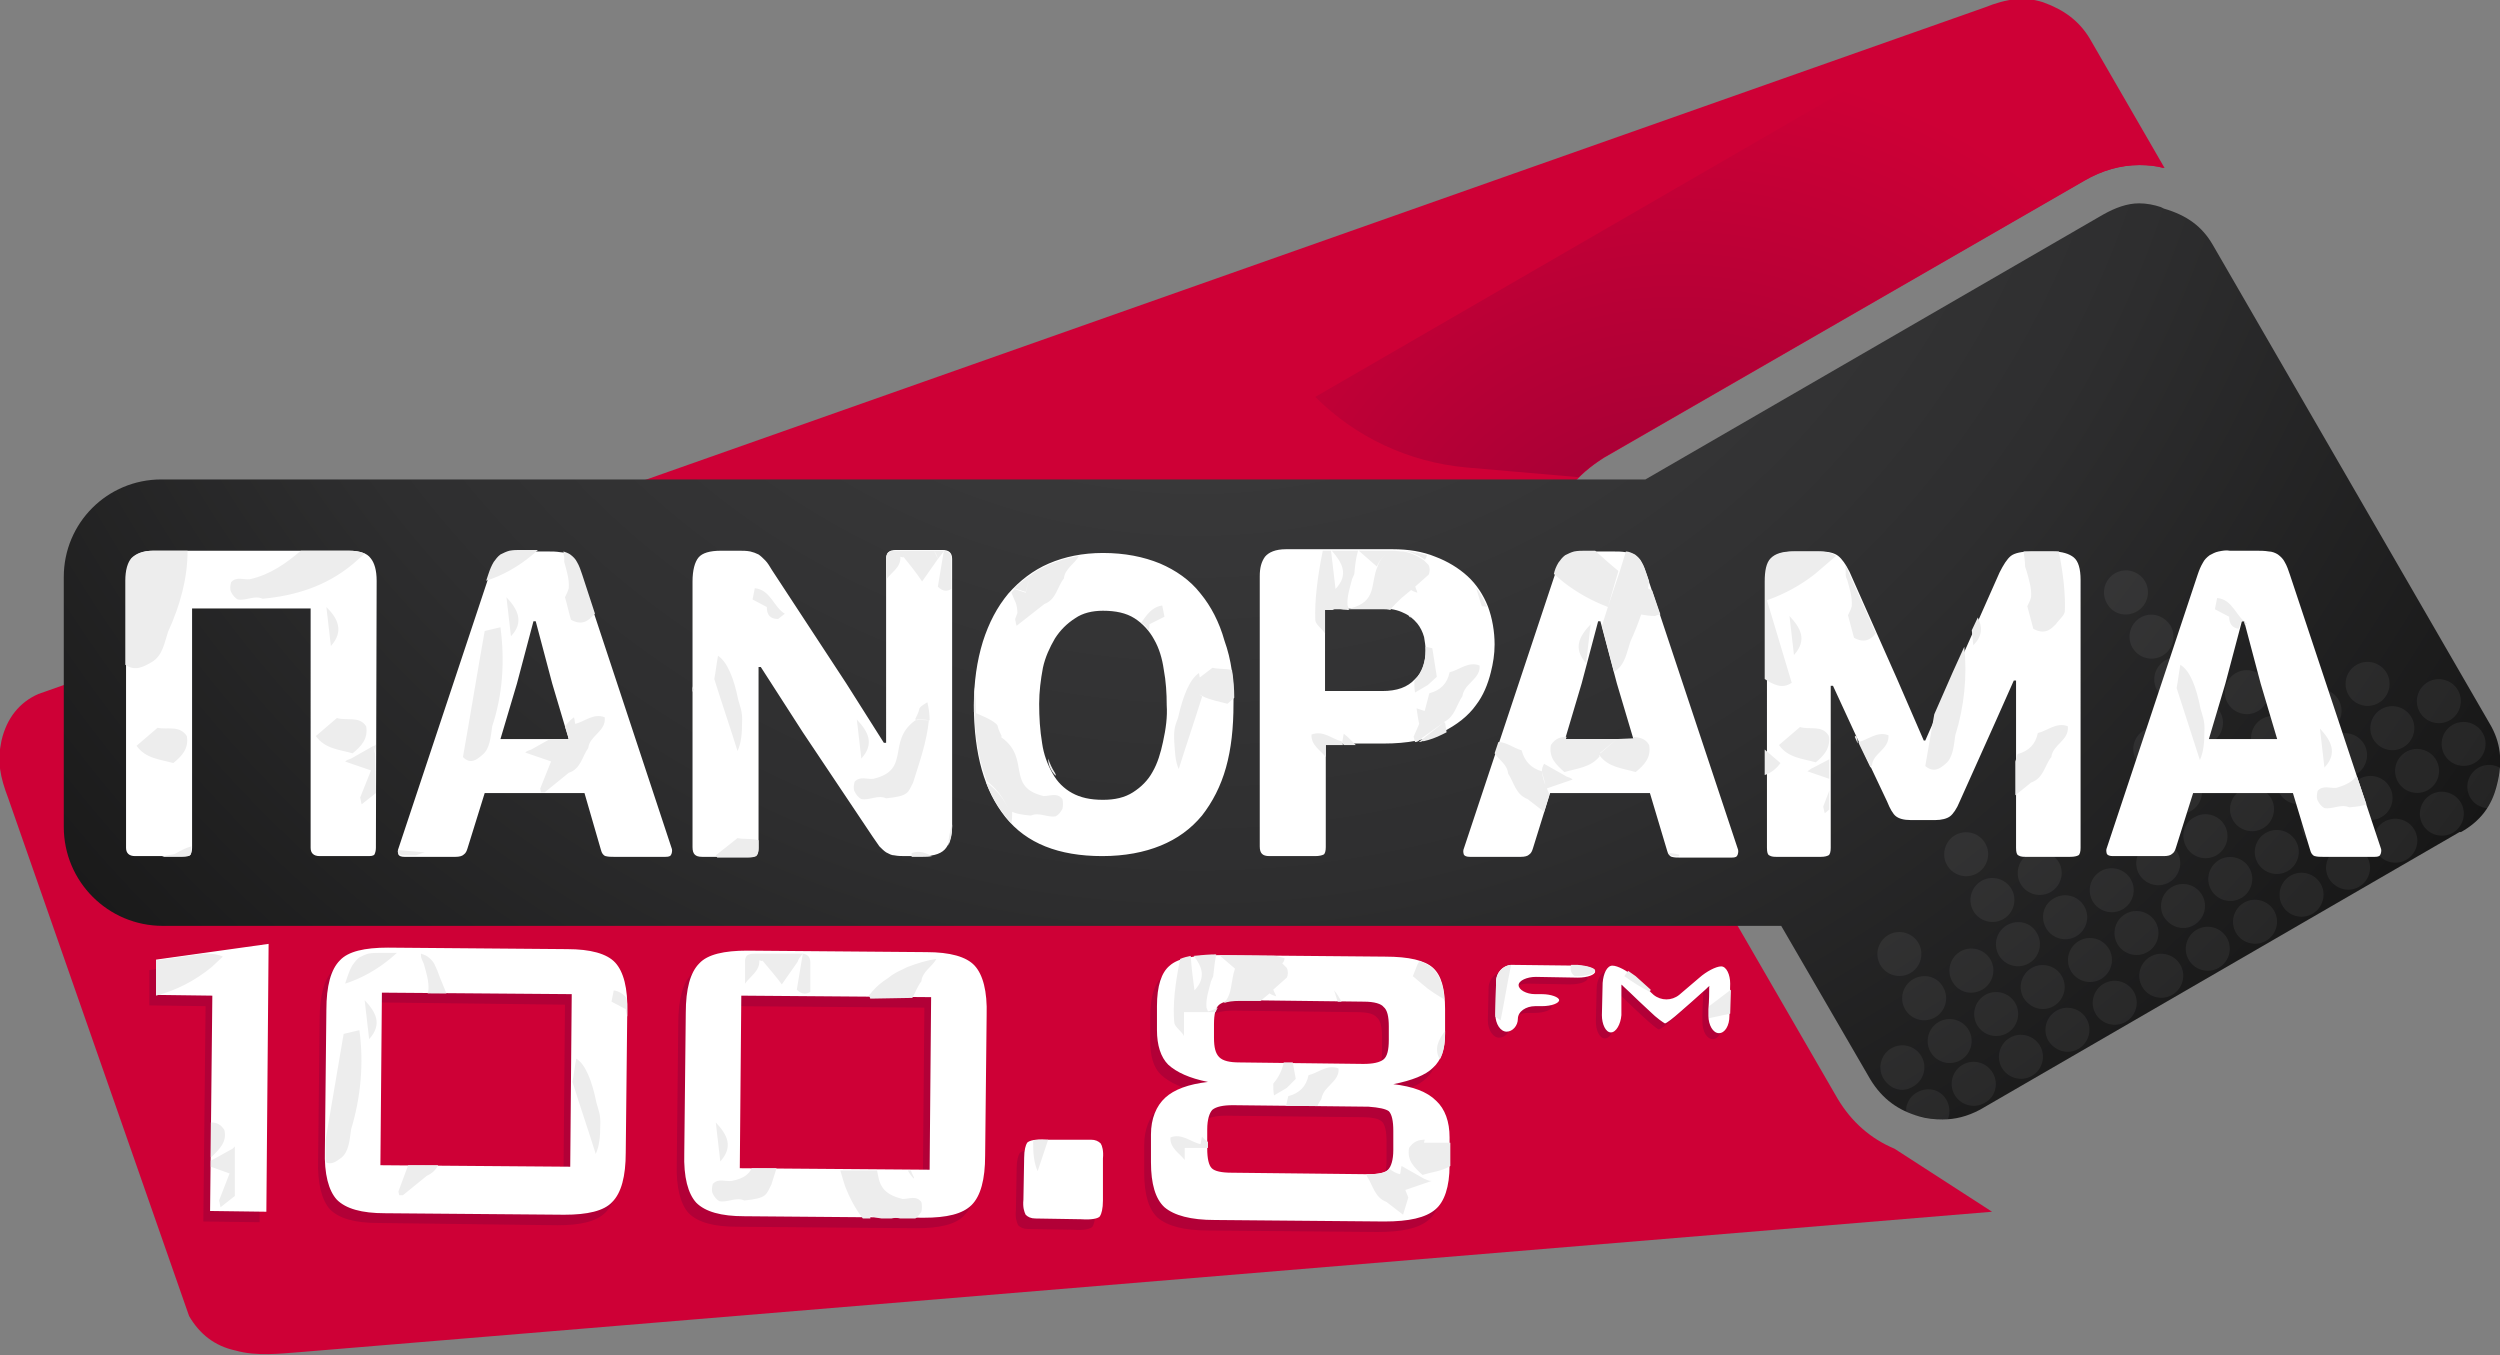 <?xml version="1.0" encoding="utf-8"?>
<!-- Generator: Adobe Illustrator 21.0.0, SVG Export Plug-In . SVG Version: 6.00 Build 0)  -->
<svg version="1.1" id="Layer_3" xmlns="http://www.w3.org/2000/svg" xmlns:xlink="http://www.w3.org/1999/xlink" x="0px" y="0px"
	 viewBox="0 0 333.2 180.6" style="enable-background:new 0 0 333.2 180.6;" xml:space="preserve">
<rect x="0" y="0" width="333.2" height="180.6" fill="#808080" stroke="none"/>
<style type="text/css">
	.st0{fill:#CE0036;}
	.st1{fill:url(#SVGID_1_);}
	.st2{fill:url(#_Path__1_);}
	.st3{opacity:6.000000e-02;fill:#FFFFFF;enable-background:new    ;}
	.st4{fill:#B20037;}
	.st5{fill:#FFFFFF;}
	.st6{fill:#EDEDED;}
</style>
<g>
	<g id="_Group_">
		<path class="st0" d="M244.9,146.4L208,82.6c-2.2-3.8-2.7-7.7-1.6-12c1.2-4.2,3.7-7.3,7.4-9.6l64-36.9c2.4-1.4,4.9-2.1,7.4-2.1
			c1.1,0,2.2,0.1,3.3,0.4l-10-17.3c-1.4-2.3-3.4-3.8-6.2-4.8c-2.5-0.8-4.8-0.5-7.8,0.7L5.1,92.5c-2.5,1.1-4.2,3.2-4.9,6.2
			c-0.6,2.8-0.2,4.8,0.9,7.7l24.1,69c1.4,2.4,3.4,4,6.2,4.6c2.8,0.8,6,0.4,8.7,0.2l225.4-18.7l-13-8.4
			C249.4,151.8,246.8,149.6,244.9,146.4z"/>
	</g>
	
		<radialGradient id="SVGID_1_" cx="223.491" cy="698.74" r="78.652" gradientTransform="matrix(1 0 0 1 0 -611.869)" gradientUnits="userSpaceOnUse">
		<stop  offset="0" style="stop-color:#980036"/>
		<stop  offset="1" style="stop-color:#CE0036"/>
	</radialGradient>
	<path class="st1" d="M278.4,5.2c-1.4-2.3-3.4-3.8-6.2-4.8c-2.5-0.8-5.1-0.3-7.7,0.9l-89.2,51.6c5.4,5.4,12.5,8.7,20.1,9.4l15,1.3
		c1-1,2.1-1.8,3.3-2.6l64-36.9c2.4-1.4,4.9-2.1,7.4-2.1c1.1,0,2.2,0.1,3.3,0.4L278.4,5.2z"/>
	
		<radialGradient id="_Path__1_" cx="159.488" cy="596.444" r="268.517" gradientTransform="matrix(1 0 0 1 0 -611.869)" gradientUnits="userSpaceOnUse">
		<stop  offset="0" style="stop-color:#404041"/>
		<stop  offset="0.23" style="stop-color:#3B3B3C"/>
		<stop  offset="0.5" style="stop-color:#2E2E2F"/>
		<stop  offset="0.77" style="stop-color:#181818"/>
		<stop  offset="1" style="stop-color:#000000"/>
	</radialGradient>
	<path id="_Path_" class="st2" d="M331.8,96.4L331.8,96.4L331.8,96.4l-36.9-63.8l0,0l0,0c-1.4-2.4-3.4-3.9-6.5-4.8l-0.2-0.1
		l-0.2-0.1c-0.9-0.3-1.9-0.5-2.9-0.5c-1.6,0-3.2,0.6-4.8,1.5l-61,35.3H21.5c-7.2,0-13,5.8-13,13v33.3c0,7.3,5.9,13.2,13.2,13.2
		h215.7l11.9,20.5c1.6,2.6,3.7,4.1,6.5,4.9l0,0l0,0c1,0.3,2.1,0.4,3.1,0.4c1.7,0,3.3-0.4,5-1.3l63.9-37h0.1h0.1
		c2.5-1.4,4.1-3.4,4.8-6.3C333.6,101.5,333.3,98.9,331.8,96.4z"/>
	<path id="dots" class="st3" d="M287.5,92c-0.8-1.4-0.3-3.2,1.1-4s3.2-0.3,4,1.1s0.3,3.2-1.1,4l0,0C290.1,93.9,288.3,93.4,287.5,92z
		 M286.2,126.9c1.4-0.8,1.9-2.6,1.1-4s-2.6-1.9-4-1.1s-1.9,2.6-1.1,4C283,127.2,284.8,127.7,286.2,126.9L286.2,126.9L286.2,126.9z
		 M284.7,101.3c0.8,1.4,2.6,1.9,4,1.1s1.9-2.6,1.1-4s-2.6-1.9-4-1.1l0,0C284.4,98.1,283.9,99.9,284.7,101.3L284.7,101.3z
		 M283.3,136.2c1.4-0.8,1.9-2.6,1.1-4s-2.6-1.9-4-1.1c-1.4,0.8-1.9,2.6-1.1,4l0,0C280.1,136.5,281.9,137,283.3,136.2L283.3,136.2z
		 M280,130.5c1.4-0.8,1.9-2.6,1.1-4s-2.6-1.9-4-1.1s-1.9,2.6-1.1,4l0,0C276.8,130.8,278.6,131.3,280,130.5L280,130.5z M314.1,88.6
		c-1.4,0.8-1.9,2.6-1.1,4s2.6,1.9,4,1.1s1.9-2.6,1.1-4l0,0C317.3,88.3,315.5,87.8,314.1,88.6z M316.3,98.5c0.8,1.4,2.6,1.9,4,1.1
		s1.9-2.6,1.1-4s-2.6-1.9-4-1.1l0,0C316,95.3,315.5,97.1,316.3,98.5L316.3,98.5z M301.5,95.8c-1.4,0.8-1.9,2.6-1.1,4s2.6,1.9,4,1.1
		s1.9-2.6,1.1-4l0,0C304.7,95.5,302.9,95,301.5,95.8z M298.7,105.3c-1.4,0.8-1.9,2.6-1.1,4s2.6,1.9,4,1.1s1.9-2.6,1.1-4l0,0
		C301.8,105,300.1,104.5,298.7,105.3L298.7,105.3z M307.7,92.2c-1.4,0.8-1.9,2.6-1.1,4s2.6,1.9,4,1.1s1.9-2.6,1.1-4l0,0
		C310.9,91.9,309.1,91.4,307.7,92.2L307.7,92.2z M277,139.8c1.4-0.8,1.9-2.6,1.1-4s-2.6-1.9-4-1.1c-1.4,0.8-1.9,2.6-1.1,4l0,0
		C273.9,140.1,275.6,140.6,277,139.8z M311.1,98.1c-1.4,0.8-1.9,2.6-1.1,4s2.6,1.9,4,1.1s1.9-2.6,1.1-4l0,0
		C314.3,97.8,312.5,97.3,311.1,98.1L311.1,98.1z M267.5,137.7c1.4-0.8,1.9-2.6,1.1-4s-2.6-1.9-4-1.1c-1.4,0.8-1.9,2.6-1.1,4l0,0
		C264.3,138,266.1,138.5,267.5,137.7z M272.7,123.7c0.8,1.4,2.6,1.9,4,1.1s1.9-2.6,1.1-4s-2.6-1.9-4-1.1l0,0
		C272.3,120.5,271.9,122.3,272.7,123.7L272.7,123.7z M267.5,123.3c-1.4,0.8-1.9,2.6-1.1,4c0.8,1.4,2.6,1.9,4,1.1
		c1.4-0.8,1.9-2.6,1.1-4l0,0C270.7,122.9,268.9,122.5,267.5,123.3L267.5,123.3z M270.4,113.8c-1.4,0.8-1.9,2.6-1.1,4s2.6,1.9,4,1.1
		s1.9-2.6,1.1-4l0,0C273.5,113.5,271.8,113,270.4,113.8L270.4,113.8z M259.6,149.2c0.6-1.5-0.1-3.2-1.5-3.8s-3.2,0.1-3.8,1.5
		c-0.2,0.4-0.3,0.8-0.2,1.3c0.6,0.3,1.2,0.5,1.9,0.6l0,0l0,0c1,0.3,2.1,0.4,3.1,0.4C259.2,149.2,259.4,149.2,259.6,149.2
		L259.6,149.2z M284.8,81.5c1.4-0.8,1.9-2.6,1.1-4s-2.6-1.9-4-1.1s-1.9,2.6-1.1,4l0,0C281.6,81.9,283.4,82.3,284.8,81.5L284.8,81.5
		L284.8,81.5z M264.1,117.4c-1.4,0.8-1.9,2.6-1.1,4s2.6,1.9,4,1.1s1.9-2.6,1.1-4l0,0C267.3,117.1,265.5,116.6,264.1,117.4z
		 M255,130.5c-1.4,0.8-1.9,2.6-1.1,4c0.8,1.4,2.6,1.9,4,1.1c1.4-0.8,1.9-2.6,1.1-4l0,0C258.2,130.1,256.4,129.7,255,130.5z
		 M298,89.7c-1.4,0.8-1.9,2.6-1.1,4s2.6,1.9,4,1.1s1.9-2.6,1.1-4l0,0C301.2,89.4,299.4,88.9,298,89.7L298,89.7L298,89.7z
		 M270.8,143.4c1.4-0.8,1.9-2.6,1.1-4s-2.6-1.9-4-1.1c-1.4,0.8-1.9,2.6-1.1,4l0,0C267.6,143.7,269.4,144.2,270.8,143.4L270.8,143.4
		L270.8,143.4z M260.6,111.3c-1.4,0.8-1.9,2.6-1.1,4s2.6,1.9,4,1.1s1.9-2.6,1.1-4l0,0C263.8,111,262,110.5,260.6,111.3z
		 M264.2,131.9c1.4-0.8,1.9-2.6,1.1-4c-0.8-1.4-2.6-1.9-4-1.1s-1.9,2.6-1.1,4l0,0C261,132.3,262.8,132.7,264.2,131.9z M261.3,141.3
		c1.4-0.8,1.9-2.6,1.1-4s-2.6-1.9-4-1.1c-1.4,0.8-1.9,2.6-1.1,4l0,0C258.1,141.6,259.9,142.1,261.3,141.3z M273.7,134.1
		c1.4-0.8,1.9-2.6,1.1-4s-2.6-1.9-4-1.1c-1.4,0.8-1.9,2.6-1.1,4l0,0C270.6,134.4,272.3,134.9,273.7,134.1L273.7,134.1z M304.9,101.7
		c-1.4,0.8-1.9,2.6-1.1,4s2.6,1.9,4,1.1s1.9-2.6,1.1-4l0,0C308.1,101.4,306.3,100.9,304.9,101.7L304.9,101.7L304.9,101.7z
		 M329.8,101.7c1.4-0.8,1.9-2.6,1.1-4s-2.6-1.9-4-1.1s-1.9,2.6-1.1,4l0,0C326.6,102,328.4,102.5,329.8,101.7L329.8,101.7z M326.5,96
		c1.4-0.8,1.9-2.6,1.1-4s-2.6-1.9-4-1.1s-1.9,2.6-1.1,4l0,0C323.3,96.3,325.1,96.8,326.5,96L326.5,96z M285.3,82.3
		c-1.4,0.8-1.9,2.6-1.1,4s2.6,1.9,4,1.1s1.9-2.6,1.1-4l0,0C288.4,82,286.7,81.5,285.3,82.3L285.3,82.3L285.3,82.3z M291.9,93.8
		c-1.4,0.8-1.9,2.6-1.1,4s2.6,1.9,4,1.1s1.9-2.6,1.1-4l0,0C295,93.4,293.3,93,291.9,93.8L291.9,93.8z M323.6,105.3
		c1.4-0.8,1.9-2.6,1.1-4s-2.6-1.9-4-1.1s-1.9,2.6-1.1,4l0,0C320.4,105.6,322.2,106.1,323.6,105.3L323.6,105.3z M320.7,114.6
		c1.4-0.8,1.9-2.6,1.1-4s-2.6-1.9-4-1.1s-1.9,2.6-1.1,4l0,0C317.5,114.9,319.3,115.4,320.7,114.6L320.7,114.6z M278.9,120.1
		c0.8,1.4,2.6,1.9,4,1.1s1.9-2.6,1.1-4s-2.6-1.9-4-1.1l0,0C278.6,116.9,278.1,118.7,278.9,120.1z M328,107c-0.8-1.4-2.6-1.9-4-1.1
		s-1.9,2.6-1.1,4s2.6,1.9,4,1.1l0,0C328.3,110.2,328.8,108.4,328,107L328,107z M265.6,143c-0.8-1.4-2.6-1.9-4-1.1
		c-1.4,0.8-1.9,2.6-1.1,4s2.6,1.9,4,1.1l0,0C266,146.2,266.4,144.4,265.6,143z M332.9,104.5c0.2-0.7,0.3-1.4,0.4-2.1
		c-1.4-0.9-3.2-0.4-4,0.9c-0.9,1.4-0.4,3.2,0.9,4c0.4,0.2,0.8,0.4,1.3,0.4C332.1,106.8,332.6,105.7,332.9,104.5z M254.6,129.7
		c1.4-0.8,1.9-2.6,1.1-4c-0.8-1.4-2.6-1.9-4-1.1s-1.9,2.6-1.1,4l0,0C251.4,130,253.2,130.5,254.6,129.7z M317.4,108.9
		c1.4-0.8,1.9-2.6,1.1-4s-2.6-1.9-4-1.1s-1.9,2.6-1.1,4l0,0C314.2,109.2,316,109.7,317.4,108.9L317.4,108.9z M255,144.8
		c1.4-0.8,1.9-2.6,1.1-4c-0.8-1.4-2.6-1.9-4-1.1c-1.4,0.8-1.9,2.6-1.1,4l0,0C251.9,145.2,253.6,145.7,255,144.8z M294.1,103.5
		c0.8,1.4,2.6,1.9,4,1.1s1.9-2.6,1.1-4s-2.6-1.9-4-1.1l0,0C293.8,100.3,293.3,102.1,294.1,103.5L294.1,103.5z M295.7,129
		c1.4-0.8,1.9-2.6,1.1-4s-2.6-1.9-4-1.1s-1.9,2.6-1.1,4S294.3,129.8,295.7,129L295.7,129L295.7,129z M289.5,132.6
		c1.4-0.8,1.9-2.6,1.1-4c-0.8-1.4-2.6-1.9-4-1.1c-1.4,0.8-1.9,2.6-1.1,4S288.1,133.4,289.5,132.6L289.5,132.6z M292.4,123.3
		c1.4-0.8,1.9-2.6,1.1-4s-2.6-1.9-4-1.1s-1.9,2.6-1.1,4l0,0C289.3,123.6,291,124.1,292.4,123.3L292.4,123.3z M286.2,112.5
		c-1.4,0.8-1.9,2.6-1.1,4s2.6,1.9,4,1.1s1.9-2.6,1.1-4l0,0C289.4,112.2,287.6,111.7,286.2,112.5L286.2,112.5L286.2,112.5z
		 M289.1,103c-1.4,0.8-1.9,2.6-1.1,4s2.6,1.9,4,1.1s1.9-2.6,1.1-4l0,0C292.3,102.7,290.5,102.2,289.1,103L289.1,103L289.1,103z
		 M314.4,118.2c1.4-0.8,1.9-2.6,1.1-4s-2.6-1.9-4-1.1s-1.9,2.6-1.1,4l0,0C311.3,118.5,313,119,314.4,118.2L314.4,118.2z
		 M291.4,112.9c0.8,1.4,2.6,1.9,4,1.1s1.9-2.6,1.1-4s-2.6-1.9-4-1.1l0,0C291,109.7,290.6,111.5,291.4,112.9L291.4,112.9z
		 M311.1,112.5c1.4-0.8,1.9-2.6,1.1-4s-2.6-1.9-4-1.1s-1.9,2.6-1.1,4l0,0C308,112.8,309.7,113.3,311.1,112.5L311.1,112.5z
		 M308.2,121.8c1.4-0.8,1.9-2.6,1.1-4s-2.6-1.9-4-1.1s-1.9,2.6-1.1,4l0,0C305,122.1,306.8,122.6,308.2,121.8L308.2,121.8z
		 M304.9,116.1c1.4-0.8,1.9-2.6,1.1-4s-2.6-1.9-4-1.1s-1.9,2.6-1.1,4l0,0C301.7,116.4,303.5,116.9,304.9,116.1L304.9,116.1z
		 M298.7,119.7c1.4-0.8,1.9-2.6,1.1-4s-2.6-1.9-4-1.1s-1.9,2.6-1.1,4l0,0C295.5,120,297.3,120.5,298.7,119.7L298.7,119.7z
		 M302,125.4c1.4-0.8,1.9-2.6,1.1-4s-2.6-1.9-4-1.1s-1.9,2.6-1.1,4l0,0C298.8,125.7,300.6,126.2,302,125.4L302,125.4z"/>
	<path id="_100_8FM_Shadow" class="st4" d="M199.8,138.3c-0.8,0-1.5-1-1.5-2.3l0.1-4.3c0-1.3,1.1-2.3,2.3-2.2l8.6,0.1
		c1.2,0,2.3,0.4,2.3,0.8c0,0.4-1,0.8-2.3,0.8l-5.6-0.1c-1.2,0-2.3,0.5-2.3,1.1s1,1.2,2.2,1.2h0.9c1.2,0,2.3,0.4,2.3,0.8
		c0,0.4-1,0.8-2.3,0.8h-0.9c-1.2,0-2.3,0.7-2.3,1.7C201.3,137.5,200.6,138.3,199.8,138.3z M213.9,138.4c-0.7,0-1.2-1-1.2-2.3
		l0.1-4.3c0-1.2,0.6-2.3,1.3-2.3s2,0.7,2.9,1.5l2.6,2.4c1,0.8,2.4,0.8,3.4,0l2.7-2.3c0.9-0.8,2.3-1.5,2.9-1.5c0.7,0,1.2,1,1.2,2.3
		l-0.1,4.3c0,1.2-0.7,2.3-1.4,2.3c-0.8,0-1.4-1-1.4-2.3v-0.9c0-1.2,0.1-2.4,0.1-2.5v-0.2v-0.2c0-0.2-0.1-0.2-0.2,0l-0.1,0.1
		l-0.1,0.1c-0.1,0.1-1,0.9-1.9,1.7l-1.6,1.4c-0.9,0.8-1.8,1.5-2,1.5s-1-0.7-2-1.6l-1.5-1.4c-0.9-0.9-1.8-1.7-2-1.9l-0.1-0.1
		l-0.1-0.1c-0.1-0.2-0.2-0.1-0.1,0.1v0.2v0.2c0,0.2,0,1.3,0,2.6v0.9C215.1,137.4,214.6,138.4,213.9,138.4L213.9,138.4z M27.1,162.8
		l0.3-28.7l-7.5-0.1v-4.7l15-2.1l-0.3,35.7L27.1,162.8z M42.6,135.9c0-3.2,0.6-5.4,1.8-6.6c1.1-1.2,3.3-1.7,6.4-1.7l23.9,0.2
		c3.1,0,5.3,0.6,6.4,1.8s1.7,3.4,1.6,6.6L82.5,155c0,3.2-0.6,5.4-1.8,6.6s-3.3,1.7-6.4,1.7L50.4,163c-3.1,0-5.2-0.6-6.4-1.8
		c-1.1-1.2-1.7-3.4-1.6-6.6L42.6,135.9z M49.8,156.7l25.3,0.2l0.2-23L50,133.6L49.8,156.7z M90.4,136.4c0-3.2,0.6-5.4,1.8-6.6
		c1.1-1.2,3.3-1.7,6.4-1.7l23.9,0.2c3.1,0,5.3,0.6,6.4,1.8c1.1,1.2,1.7,3.4,1.6,6.6l-0.2,18.7c0,3.2-0.6,5.4-1.8,6.6
		c-1.1,1.2-3.3,1.7-6.4,1.7l-23.9-0.2c-3.1,0-5.2-0.6-6.4-1.8c-1.1-1.2-1.7-3.4-1.6-6.6L90.4,136.4z M97.7,157.1l25.3,0.2l0.2-23
		l-25.3-0.2L97.7,157.1z M143.3,153.3h1.2c0.6,0,1,0.2,1.3,0.5c0.2,0.3,0.4,1,0.3,2l-0.1,5.6c0,1.1-0.2,1.8-0.4,2.1
		c-0.3,0.3-1.1,0.5-2.5,0.4l-6.1-0.1c-0.6,0-1-0.2-1.3-0.5c-0.2-0.4-0.4-1-0.3-2l0.1-5.6c0-1,0.2-1.7,0.4-2s1.1-0.5,2.5-0.4H143.3z
		 M183.7,128.9c3.2,0,5.3,0.5,6.4,1.5c1.1,1,1.6,2.8,1.6,5.5v3.2c0,2.1-0.5,3.6-1.6,4.6c-1,1-2.8,1.7-5.3,2.2c2.6,0.3,4.5,1,5.7,2.2
		s1.8,2.8,1.8,4.9v3.7c0,2.9-0.7,4.9-1.9,5.9c-1.3,1.1-3.5,1.6-6.8,1.6L161,164c-3.2,0-5.4-0.6-6.7-1.7c-1.2-1.1-1.8-3.1-1.8-6v-3.7
		c0-2.1,0.7-3.8,1.9-4.9c1.2-1.1,3.1-1.8,5.7-2.1c-2.5-0.5-4.2-1.3-5.3-2.3s-1.5-2.6-1.5-4.6v-3.2c0-2.7,0.6-4.5,1.7-5.4
		c1.1-1,3.3-1.4,6.5-1.4L183.7,128.9z M181.5,148.9l-18.1-0.2c-1.3,0-2.2,0.2-2.7,0.6c-0.4,0.4-0.7,1.3-0.7,2.6v2.6
		c0,1.3,0.2,2.2,0.6,2.6c0.4,0.4,1.3,0.6,2.7,0.6l18.1,0.2c1.4,0,2.3-0.2,2.7-0.6c0.4-0.4,0.7-1.3,0.7-2.6v-2.6
		c0-1.3-0.2-2.2-0.6-2.6C183.8,149.1,182.9,148.9,181.5,148.9L181.5,148.9z M180.9,134.9l-16.5-0.2c-1.4,0-2.3,0.2-2.8,0.6
		s-0.7,1.3-0.7,2.6v1.8c0,1.3,0.2,2.1,0.7,2.6s1.4,0.7,2.7,0.7l16.5,0.2c1.3,0,2.2-0.2,2.7-0.6c0.5-0.4,0.7-1.3,0.7-2.6v-1.8
		c0-1.3-0.2-2.2-0.7-2.6C183.1,135.1,182.2,134.9,180.9,134.9L180.9,134.9z"/>
	<path id="_100_8FM" class="st5" d="M199.4,130.8c0-1.3,1.1-2.3,2.3-2.2l8.6,0.1c1.2,0,2.3,0.4,2.3,0.8c0,0.4-1,0.8-2.3,0.8
		l-5.6-0.1c-1.2,0-2.3,0.5-2.3,1.1s1,1.2,2.2,1.2h0.9c1.2,0,2.3,0.4,2.3,0.8c0,0.4-1,0.8-2.3,0.8h-0.9c-1.2,0-2.3,0.7-2.3,1.7
		c0,0.9-0.7,1.7-1.5,1.7s-1.5-1-1.5-2.3L199.4,130.8z M216.1,135.3v-0.9c0-1.2,0-2.4,0-2.6v-0.2v-0.2c0-0.2,0-0.2,0.1-0.1l0.1,0.1
		l0.1,0.1c0.2,0.2,1.1,1,2,1.9l1.5,1.4c0.9,0.9,1.8,1.5,2,1.6c0.2,0,1.1-0.7,2-1.5l1.6-1.4c0.9-0.8,1.8-1.6,1.9-1.7l0.1-0.1l0.1-0.1
		c0.2-0.2,0.3-0.2,0.2,0v0.2v0.2c0,0.1,0,1.3-0.1,2.5v0.9c0,1.2,0.6,2.3,1.4,2.3s1.4-1,1.4-2.3l0.1-4.3c0-1.2-0.5-2.3-1.2-2.3
		s-2,0.7-2.9,1.5l-2.7,2.3c-1,0.8-2.4,0.8-3.4,0l-2.6-2.4c-0.9-0.8-2.2-1.5-2.9-1.5s-1.2,1-1.3,2.3l-0.1,4.3c0,1.2,0.5,2.3,1.2,2.3
		S216,136.5,216.1,135.3L216.1,135.3z M28,161.4l0.3-28.7l-7.5-0.1v-4.7l15-2.1l-0.3,35.7L28,161.4z M43.5,134.6
		c0-3.2,0.6-5.4,1.8-6.6c1.1-1.2,3.3-1.7,6.4-1.7l23.9,0.2c3.1,0,5.3,0.6,6.4,1.8c1.1,1.2,1.7,3.4,1.6,6.6l-0.2,18.7
		c0,3.2-0.6,5.4-1.8,6.6c-1.1,1.2-3.3,1.7-6.4,1.7l-23.9-0.2c-3.1,0-5.2-0.6-6.4-1.8c-1.1-1.2-1.7-3.4-1.6-6.6L43.5,134.6z
		 M50.7,155.3l25.3,0.2l0.2-23l-25.3-0.2L50.7,155.3z M91.4,135c0-3.2,0.6-5.4,1.8-6.6c1.1-1.2,3.3-1.7,6.4-1.7l23.9,0.2
		c3.1,0,5.3,0.6,6.4,1.8c1.1,1.2,1.7,3.4,1.6,6.6l-0.2,18.7c0,3.2-0.6,5.4-1.8,6.6s-3.3,1.7-6.4,1.7l-23.9-0.2
		c-3.1,0-5.2-0.6-6.4-1.8c-1.1-1.2-1.7-3.4-1.6-6.6L91.4,135z M98.6,155.7l25.3,0.2l0.2-23l-25.3-0.2L98.6,155.7z M144.2,151.9h1.2
		c0.6,0,1,0.2,1.3,0.5c0.2,0.3,0.4,1,0.3,2v5.6c0,1.1-0.2,1.8-0.4,2.1s-1.1,0.5-2.5,0.4l-6.1-0.1c-0.6,0-1-0.2-1.3-0.5
		c-0.2-0.4-0.4-1-0.3-2l0.1-5.6c0-1,0.2-1.7,0.4-2c0.3-0.3,1.1-0.5,2.5-0.4H144.2z M184.6,127.5c3.2,0,5.3,0.5,6.4,1.5
		c1.1,1,1.6,2.8,1.6,5.5v3.2c0,2.1-0.5,3.6-1.6,4.6c-1,1-2.8,1.7-5.3,2.2c2.6,0.3,4.5,1,5.7,2.2c1.2,1.1,1.8,2.8,1.8,4.9v3.7
		c0,2.9-0.7,4.9-1.9,5.9c-1.3,1.1-3.5,1.6-6.8,1.6l-22.6-0.2c-3.2,0-5.4-0.6-6.7-1.7c-1.2-1.1-1.8-3.1-1.8-6v-3.7
		c0-2.1,0.7-3.8,1.9-4.9c1.2-1.1,3.1-1.8,5.7-2.1c-2.5-0.5-4.2-1.3-5.3-2.3c-1-1-1.5-2.6-1.5-4.6v-3.2c0-2.7,0.6-4.5,1.7-5.4
		c1.1-1,3.3-1.4,6.5-1.4L184.6,127.5z M182.4,147.5l-18.1-0.2c-1.3,0-2.2,0.2-2.7,0.6c-0.4,0.4-0.7,1.3-0.7,2.6v2.6
		c0,1.3,0.2,2.2,0.6,2.6c0.4,0.4,1.3,0.6,2.7,0.6l18.1,0.2c1.4,0,2.3-0.2,2.7-0.6s0.7-1.3,0.7-2.6v-2.6c0-1.3-0.2-2.2-0.6-2.6
		C184.7,147.8,183.8,147.6,182.4,147.5L182.4,147.5z M181.8,133.5l-16.5-0.2c-1.4,0-2.3,0.2-2.8,0.6c-0.5,0.4-0.7,1.3-0.7,2.6v1.8
		c0,1.3,0.2,2.1,0.7,2.6s1.4,0.7,2.7,0.7l16.5,0.2c1.3,0,2.2-0.2,2.7-0.6c0.5-0.4,0.7-1.3,0.7-2.6v-1.8c0-1.3-0.2-2.2-0.7-2.6
		C184.1,133.8,183.2,133.5,181.8,133.5L181.8,133.5z"/>
	<path id="_100_8FM_Dust" class="st6" d="M216.5,130.1c0.1-0.2,0.3-0.4,0.5-0.7c0.3,0.2,0.7,0.5,1,0.7l2,1.8l-0.1,0.3
		C218.7,131.6,217.6,130.9,216.5,130.1z M201.4,128.6c-1.1,0.1-2,1.1-2,2.2l-0.1,4.3c0,0.1,0,0.3,0,0.4c0.2,0.2,0.5,0.3,0.7,0.5
		C200.5,133.5,200.9,131,201.4,128.6z M230.7,131.9l-2.9,2.2c0,0.1,0,0.2,0,0.4v0.9c0,0.1,0,0.2,0,0.3c0.9-0.2,1.9-0.4,2.8-0.6
		L230.7,131.9z M210.3,128.6h-0.9c-0.2,0.6,0,1.2,0.5,1.5h0.4c1.2,0,2.3-0.3,2.3-0.8C212.5,129,211.5,128.7,210.3,128.6L210.3,128.6
		z M191.9,141.2c0.5-0.9,0.7-2.1,0.7-3.4v-0.4C191.7,138.6,191.1,139.8,191.9,141.2z M188.3,130.1l1.3,1.1c0.9,0.8,1.9,1.4,2.9,2
		c-0.1-2-0.7-3.3-1.6-4.2c-0.5-0.4-1.1-0.7-1.7-0.9c-0.1,0.1-0.2,0.3-0.3,0.5C188.7,129.1,188.5,129.6,188.3,130.1L188.3,130.1z
		 M177.8,132c0.2,0.5,0.3,1,0.5,1.5h0.5C178.5,133,178.2,132.4,177.8,132L177.8,132z M138.3,156.1l1.4-4.2h-0.4
		c-0.6,0-1.1,0-1.6,0.1c0,0.1,0,0.3,0,0.5C137.7,153.7,137.8,155,138.3,156.1z M107,127.1c-0.1,0-0.2,0-0.3,0h-6.1
		c-0.5,0-0.9,0.1-1.1,0.3c-0.1,0.2-0.2,0.4-0.2,0.6c0,0.1,0,0.2,0,0.4v2.7c0.7-1,2-1.7,1.9-3.1l0.4,0.1V128c0.9,1.1,1.8,2.1,2.6,3.2
		c0.7-1,1.4-2,2.1-3C106.4,127.8,106.7,127.5,107,127.1l-0.8,4.8c0.7,0.7,1.3,0.6,1.8,0.3v-3.9C108,127.6,107.7,127.2,107,127.1z
		 M189.8,152.2l0.1-0.3c-0.8,0-1.5,0.2-2.1,1.1c-0.3,1.7,0.7,2.6,1.8,3.6c1.2-0.4,2.6-0.5,3.7-1.2v-3.1h-3.5V152.2z M96,154.8
		c1.8-2,0.9-3.6-0.6-5.2C95.6,151.3,95.8,153,96,154.8L96,154.8z M176.1,146.5c0.1-0.6,0.4-1.1,0.8-1.5c0.7-0.8,1.6-1.4,1.5-2.6
		c-1.5-0.6-2.7,0.6-4,0.9c-0.3,1.5-1.2,2.4-2.7,2.8l0,0l-0.3,1.3h4.2C175.7,147.1,175.9,146.8,176.1,146.5L176.1,146.5z
		 M160.6,151.9l-0.4-0.4c-0.1,0.3-0.1,0.7-0.2,1c-1.3-0.3-2.5-1.5-4-0.9c-0.1,1.4,1.2,2.1,1.9,3V153h3.1v-0.8L160.6,151.9z
		 M189.8,157.1l-3-1.7c-0.1,0.4-0.1,0.7-0.2,1.1l0,0c-0.5-0.1-1-0.4-1.4-0.7l-0.1,0.1c-0.4,0.4-1.3,0.6-2.7,0.6h-0.3
		c0,0.1,0.1,0.2,0.1,0.3c0.8,1.2,1,2.8,2.6,3.4l2.2,1.7l0.7-2.3l-0.4-1l3.5-1.2C190.4,157.4,190.1,157.2,189.8,157.1L189.8,157.1z
		 M163.1,133.7c0.5-0.2,1.2-0.3,2.2-0.3h2.6h0.1l1.2-1c0.3,0.2,0.6,0.3,0.9,0.4c-0.1-0.3-0.3-0.6-0.4-0.9l1.8-1.6
		c0.2-0.4,0.2-0.9,0-1.3c-0.2-0.2-0.4-0.4-0.6-0.6c0.2-0.2,0.3-0.4,0.3-0.7c-0.4-0.1-0.8-0.2-1.2-0.3l-7.5-0.1l2.1,1.8
		C164,130.8,164.3,132.5,163.1,133.7z M156.5,136.2c0,0.6,0.8,1.1,1.2,1.7c0,0.1,0.1,0.1,0.1,0.2v-3.2h4.2c0.1-0.2,0.2-0.4,0.3-0.6
		c-0.4,0.2-0.8,0.4-1.3,0.5c-0.1-0.2-0.1-0.3-0.2-0.5c-0.1-1.2,0.3-2.3,0.6-3.5l0.3-0.7c0.1-1,0.2-1.9,0.4-2.9c-1,0-2,0.1-3,0.2
		c1.1,1.4,1.7,2.9,0.1,4.6c-0.2-1.5-0.4-3-0.5-4.6c-0.5,0.1-0.9,0.2-1.4,0.4C156.6,131.1,156.3,134,156.5,136.2L156.5,136.2z
		 M169.8,144.3c0,0.1-0.1,0.1-0.1,0.1c0,0.5,0,1.1,0.1,1.6l1.7-1l1.2-1.2l-0.4-2.2h-1.2C170.9,142.6,170.4,143.6,169.8,144.3
		L169.8,144.3z M49.2,138.5c1.8-2,0.9-3.6-0.6-5.2L49.2,138.5z M81.8,132l-0.3,1.5l1.9,1c0,0.3,0.1,0.7,0.2,1v-0.6
		c0-0.7,0-1.3-0.1-1.9C83.1,132.5,82.5,132.1,81.8,132z M29.2,160c0.1,0.3,0.1,0.6,0.2,0.9l1.9-1.5v-6.6l-0.3,0.3l-2.9,1.6v0.8
		l2.5,0.9L29.2,160z M45.5,154.3c1-0.8,1.1-2.4,1.3-3.8c1.3-4.3,1.7-8.8,1.1-13.2l-2.1,0.5c-0.8,4.7-1.6,9.4-2.4,14.1v1.3
		c0,0.6,0,1.1,0,1.7C44.2,155.3,44.8,154.8,45.5,154.3L45.5,154.3z M29.7,127.5c-0.6-0.3-1.3-0.4-2.2-0.4h-0.3l-6.4,0.9v4.7l0,0
		c2.7-0.7,5.2-2,7.4-3.8L29.7,127.5z M29.9,150.6c-0.5-0.8-1.1-1-1.8-1v4.6h0.1C29.2,153.2,30.3,152.2,29.9,150.6L29.9,150.6z
		 M52.9,127h-2.3c-0.5,0-1,0-1.5,0.1c-0.4,0.1-0.8,0.3-1.2,0.5c-0.4,0.3-0.6,0.6-0.9,1c-0.3,0.5-0.5,1-0.7,1.6l-0.3,0.9
		c2.2-0.7,4.3-1.9,6.1-3.4L52.9,127z M53.1,158.8l0.1,0.5h0.5l3.2-2.6c0.7-0.3,1.2-0.8,1.5-1.4h-4L53.1,158.8z M121.8,157.1
		c0-0.1,0-0.2,0-0.2c0-0.1-0.1-0.1-0.1-0.2c-0.1-0.2-0.2-0.4-0.3-0.7H121C121.2,156.4,121.5,156.8,121.8,157.1z M97.5,157.4
		c-0.8,0.1-1.8-0.4-2.5,0.4c-0.1,0.4-0.2,0.9,0,1.3c0.2,0.4,0.5,0.8,0.9,1c1.1,0.2,2.2-0.6,3.3-0.1c3.1-0.3,2.9-0.8,3.6-2.1
		c0.2-0.7,0.5-1.5,0.7-2.2h-3.3C99.8,156.5,99.1,157.1,97.5,157.4L97.5,157.4z M121.6,133c0.4-0.7,0.7-1.6,1.2-2.2
		c0.1-1.3,1.5-2,2-3c-1.3,0.2-2.6,0.6-3.9,1.1c-0.2,0.1-0.4,0.2-0.6,0.3c-0.7,0.3-1.4,0.7-2,1.2c-0.8,0.5-1.5,1.1-2.1,1.8
		c-0.1,0.2-0.3,0.3-0.4,0.5c0.1,0.1,0.1,0.2,0.2,0.4L121.6,133z M122.8,161.5c0.1-0.4,0.1-0.9,0-1.3c-0.7-0.9-1.6-0.4-2.5-0.4
		c-2.9-0.7-3.1-2.1-3.4-3.8H112c0.2,0.7,0.4,1.4,0.6,2c0.6,1.6,1.4,3.1,2.4,4.4h1c0-0.1,0-0.3,0-0.4c0.3,0.2,0.8,0.3,1.5,0.4h1.3
		c0.4-0.1,0.8-0.1,1.2,0h2C122.4,162.1,122.6,161.8,122.8,161.5L122.8,161.5z M58.6,130.2c-0.2-0.6-0.4-1.1-0.7-1.7
		c-0.2-0.4-0.5-0.7-0.9-1c-0.3-0.2-0.6-0.3-0.9-0.4c0,0.2,0,0.5,0.1,0.7l0.3,0.7c0.3,1.1,0.7,2.3,0.6,3.5c0,0.1-0.1,0.2-0.1,0.4h2.5
		L58.6,130.2z M76.8,141.1c-0.2,1-0.3,2.1-0.5,3.1c1,3.2,2.1,6.4,3.1,9.6c0.5-1.1,0.6-2.4,0.6-3.7c0.1-1.6-0.3-2.3-0.5-3.1
		C78.9,144,78,141.8,76.8,141.1L76.8,141.1z"/>
	<g id="Πανόραμα">
	</g>
	<path id="Πανόραμα-2" class="st5" d="M50.1,113c0,0.4-0.1,0.7-0.2,0.9c-0.2,0.2-0.5,0.2-1,0.2h-6.3c-0.8,0-1.2-0.4-1.2-1.1
		V81.1H25.6V113c0,0.4-0.1,0.7-0.2,0.9s-0.5,0.2-1,0.2H18c-0.8,0-1.2-0.4-1.2-1.1V77.4c0-1.4,0.3-2.4,0.8-3c0.6-0.6,1.5-1,2.9-1h26
		c1.4,0,2.4,0.3,2.9,1c0.5,0.6,0.8,1.6,0.8,3L50.1,113z M77.9,105.7H64.6l-2.3,7.4c-0.1,0.3-0.2,0.6-0.5,0.8
		c-0.2,0.2-0.6,0.3-1.1,0.3h-6.8c-0.4,0-0.7-0.1-0.8-0.3c-0.1-0.3-0.1-0.6,0-0.8l12.1-36.4c0.2-0.6,0.4-1.1,0.7-1.6
		c0.2-0.4,0.5-0.7,0.9-1c0.4-0.2,0.7-0.4,1.2-0.5s1-0.2,1.5-0.1H73c0.6,0,1.1,0,1.7,0.1c0.4,0,0.9,0.2,1.2,0.4
		c0.4,0.3,0.7,0.6,0.9,1c0.3,0.5,0.5,1.1,0.7,1.7l12,36.3c0.1,0.2,0.1,0.5,0,0.8s-0.3,0.4-0.8,0.4h-6.9c-0.4,0-0.7,0-1.1-0.1
		c-0.3-0.1-0.5-0.4-0.6-0.8L77.9,105.7z M66.7,98.5h9.1l-2.2-7.4l-2.2-8.3h-0.3l-2.2,8.3L66.7,98.5z M176.7,112.9
		c0,0.5-0.1,0.9-0.3,1s-0.6,0.2-1.1,0.2h-6.1c-0.5,0-0.8-0.1-1-0.3c-0.2-0.2-0.3-0.5-0.3-1v-36c0-1.1,0.2-1.9,0.7-2.6
		c0.5-0.6,1.4-1,2.8-1h14.2c2.1,0,4,0.3,5.7,1c1.6,0.6,3.1,1.5,4.3,2.6s2.1,2.5,2.7,4c0.6,1.6,0.9,3.4,0.9,5.1
		c0,1.3-0.2,2.5-0.5,3.7c-0.4,1.6-1,3.1-2,4.4c-1,1.4-2.5,2.6-4.5,3.6s-4.6,1.5-7.8,1.5h-7.7L176.7,112.9z M190,86.7
		c0-0.6-0.1-1.2-0.2-1.8c-0.2-0.7-0.5-1.3-0.9-1.8c-0.5-0.6-1.1-1.1-1.8-1.4c-0.8-0.4-1.7-0.6-2.9-0.6h-7.6v11h7.6
		c2,0,3.4-0.5,4.4-1.6C189.6,89.6,190,88.3,190,86.7L190,86.7z M219.9,105.7h-13.3l-2.3,7.4c-0.1,0.3-0.2,0.6-0.5,0.8
		c-0.2,0.2-0.6,0.3-1.1,0.3h-6.8c-0.4,0-0.7-0.1-0.8-0.3c-0.1-0.3-0.1-0.6,0-0.8l12.1-36.4c0.2-0.6,0.4-1.1,0.7-1.6
		c0.2-0.4,0.5-0.7,0.9-1c0.4-0.2,0.7-0.4,1.2-0.5s1-0.2,1.5-0.1h3.5c0.6,0,1.1,0,1.7,0.1c0.4,0,0.9,0.2,1.2,0.4
		c0.4,0.3,0.7,0.6,0.9,1c0.3,0.5,0.5,1.1,0.7,1.7l12.1,36.4c0.1,0.2,0.1,0.5,0,0.8s-0.3,0.4-0.8,0.4h-6.9c-0.4,0-0.7,0-1.1-0.1
		c-0.3-0.1-0.5-0.4-0.6-0.8L219.9,105.7z M208.6,98.5h9.1l-2.2-7.4l-2.2-8.3H213l-2.2,8.3L208.6,98.5z M268.7,90.7h-0.3l-2.4,5.4
		l-4.8,10.7c-0.4,1-0.9,1.7-1.3,2s-1.1,0.5-2,0.5h-3.2c-1,0-1.6-0.2-2-0.5s-0.8-1-1.2-2l-3.6-7.6l-3.6-7.8H244V113
		c0,0.5-0.1,0.9-0.3,1s-0.5,0.2-1,0.2h-5.9c-0.3,0-0.7,0-1-0.2c-0.2-0.1-0.3-0.4-0.3-1V77.5c0-1.5,0.3-2.5,0.8-3.1
		c0.6-0.6,1.5-0.9,2.9-0.9h3.4c1.1,0,1.9,0.2,2.4,0.6s1,1.1,1.5,2.1l6.3,14.2l3.6,8.3h0.2l4-9.1l5.9-13.3c0.5-1,1-1.8,1.5-2.2
		s1.5-0.6,2.7-0.6h2.9c1.2,0,2.2,0.3,2.8,0.8s0.9,1.5,0.9,3V113c0,0.5-0.1,0.9-0.3,1c-0.2,0.1-0.5,0.2-1.1,0.2H270
		c-0.3,0-0.7,0-1-0.2c-0.2-0.1-0.3-0.4-0.3-1V90.7z M305.6,105.7h-13.3L290,113c-0.1,0.3-0.2,0.6-0.5,0.8c-0.2,0.2-0.6,0.3-1.1,0.3
		h-6.8c-0.4,0-0.7-0.1-0.8-0.3c-0.1-0.3-0.1-0.6,0-0.8l12.1-36.4c0.2-0.6,0.4-1.1,0.7-1.6c0.2-0.4,0.5-0.7,0.9-1
		c0.4-0.2,0.7-0.4,1.2-0.5s1-0.2,1.5-0.1h3.5c0.6,0,1.1,0,1.7,0.1c0.4,0,0.9,0.2,1.2,0.4c0.4,0.3,0.7,0.6,0.9,1
		c0.3,0.5,0.5,1.1,0.7,1.7l12.1,36.4c0.1,0.2,0.1,0.5,0,0.8s-0.3,0.4-0.8,0.4h-6.9c-0.4,0-0.7,0-1.1-0.1c-0.3-0.1-0.5-0.4-0.6-0.8
		L305.6,105.7z M294.4,98.5h9.1l-2.2-7.4l-2.2-8.3h-0.3l-2.2,8.3L294.4,98.5z M164.4,93.8c0,3.2-0.3,6-1,8.5s-1.8,4.6-3.2,6.4
		c-1.5,1.8-3.3,3.1-5.5,4s-4.8,1.4-7.8,1.4c-5.8,0-10.1-1.7-12.9-5.2s-4.2-8.4-4.2-14.9c0-3.1,0.4-5.9,1.2-8.5
		c0.8-2.5,1.9-4.6,3.4-6.4c1.5-1.7,3.3-3.1,5.4-4c2.1-0.9,4.5-1.4,7.2-1.4c2.9,0,5.4,0.5,7.6,1.4c2.1,0.9,4,2.2,5.4,4
		c1.4,1.7,2.5,3.8,3.2,6.3C164.1,87.9,164.5,90.7,164.4,93.8L164.4,93.8z M155.5,94c0-1.6-0.1-3.2-0.4-4.8c-0.2-1.4-0.6-2.8-1.3-4
		c-0.6-1.1-1.5-2.1-2.6-2.8c-1.1-0.7-2.5-1-4.2-1c-1.4,0-2.7,0.3-3.7,1c-1.1,0.7-2,1.6-2.7,2.7c-0.7,1.2-1.3,2.5-1.6,3.9
		c-0.3,1.6-0.5,3.2-0.5,4.8c0,1.8,0.1,3.5,0.4,5.3c0.2,1.4,0.7,2.8,1.4,4c0.6,1.1,1.5,2,2.6,2.6s2.4,0.9,4.1,0.9c1.6,0,2.9-0.3,4-1
		s2-1.6,2.6-2.7c0.7-1.2,1.1-2.6,1.4-4C155.4,97.1,155.6,95.5,155.5,94L155.5,94z M101.1,88.9V113c0,0.5-0.1,0.8-0.3,1
		c-0.2,0.2-0.5,0.2-1.1,0.2h-6.1c-0.5,0-0.8-0.1-1-0.3c-0.2-0.2-0.3-0.5-0.3-1V77.5c0-1.5,0.3-2.6,0.8-3.2s1.5-0.9,3-0.9h2.4
		c0.5,0,1,0,1.5,0.1c0.4,0.1,0.7,0.2,1.1,0.4c0.3,0.2,0.6,0.5,0.9,0.8s0.6,0.8,0.9,1.3l9.9,15.1l5,7.9h0.3V74.6c0-0.5,0.1-0.8,0.3-1
		c0.2-0.2,0.5-0.3,1.1-0.3h6.1c0.9,0,1.3,0.4,1.3,1.2v35.6c0,1.2-0.3,2.2-0.8,2.9c-0.5,0.7-1.5,1.1-3,1.1h-2.4c-0.5,0-1,0-1.5-0.1
		c-0.4,0-0.7-0.2-1.1-0.4c-0.3-0.2-0.6-0.5-0.9-0.8c-0.3-0.4-0.6-0.9-0.9-1.3L107,97.6l-5.6-8.7H101.1z"/>
	<path id="Πανόραμα_Dust" class="st6" d="M21.3,73.4c-1.5,5.1-3.1,10.2-4.6,15.2V77.4c0-1.4,0.3-2.4,0.8-3
		c0.6-0.6,1.5-1,2.9-1H21.3z M189.1,98.9c0.2,0,0.5-0.1,0.7-0.2c0-0.1-0.1-0.2-0.1-0.3L189.1,98.9z M215.5,98.5H211l2.2,1.9
		L215.5,98.5z M135.6,81.7l1.1-2.7l-1.5-0.5c-0.1,0.2-0.3,0.3-0.4,0.5c0.2,0.5,0.4,0.9,0.6,1.4C135.5,80.7,135.6,81.2,135.6,81.7z
		 M126.9,110.2v-0.3c-0.3,0.9-0.5,1.8-0.5,2.8C126.7,112,126.9,111.2,126.9,110.2z M30.8,77.6c-0.1,0.4-0.2,0.9,0,1.3s0.5,0.8,0.9,1
		c1.1,0.2,2.2-0.6,3.3-0.1c4.4-0.4,8.5-1.7,12-4.6l1.6-1.4c-0.6-0.3-1.3-0.4-2.2-0.4h-6.3c-2,1.7-4.1,3.2-6.8,3.8
		C32.5,77.3,31.5,76.8,30.8,77.6z M20.3,88.2c1.4-0.9,1.6-2.5,2.1-4C24,80.7,25,77.1,25,73.4h-3.7c-1.5,5.1-3.1,10.2-4.6,15.2
		C18,89.5,19.1,88.9,20.3,88.2L20.3,88.2z M21,97l-2.8,2.4c1.2,1.7,3.1,1.8,4.9,2.3c1.1-0.9,2.1-1.9,1.8-3.6
		C23.9,96.6,22.3,97.3,21,97L21,97z M21.6,114.2h2.7c0.5,0,0.9-0.1,1-0.2c0.2-0.2,0.2-0.4,0.2-0.9v-0.3c-0.7,0.2-1.3,0.5-2,0.9
		C23.1,114,22.2,113.9,21.6,114.2L21.6,114.2z M50,100.5L50,100.5c-0.1-0.4-0.2-0.7-0.2-1.1l-3,1.7c-0.3,0.1-0.6,0.2-0.8,0.4
		l3.5,1.2C49.6,102,49.8,101.3,50,100.5L50,100.5z M50,100.5c-0.2,0.8-0.4,1.5-0.6,2.3l-1.4,3.5c0.1,0.3,0.1,0.6,0.2,0.9l1.9-1.5
		L50,100.5L50,100.5L50,100.5z M50,100.5L50,100.5L50,100.5l0.1-1.3l-0.3,0.3C49.9,99.8,50,100.2,50,100.5L50,100.5z M43.5,80.9
		c0.2,1.7,0.4,3.5,0.6,5.2C45.9,84.1,45,82.4,43.5,80.9L43.5,80.9z M131.9,104.6l-0.5-0.4c0.6,1.7,1.5,3.2,2.6,4.6
		c0.2,0.3,0.5,0.6,0.8,0.9c0.1-0.5,0.1-1,0.1-1.5C133.9,107.6,134.3,106.6,131.9,104.6L131.9,104.6z M125.8,73.4L125.8,73.4
		c-0.1,0-0.2,0-0.3,0h-1c0.2,0.3,0.4,0.7,0.5,1.1C125.3,74.1,125.6,73.8,125.8,73.4z M122.5,94.6c-0.1,0.4-0.3,0.8-0.5,1.2
		c0,0.1,0,0.1,0.1,0.2l0.1-0.1c0.6,0,1.1,0,1.7,0.1c0-0.8-0.1-1.6-0.3-2.4C122.9,94,122.5,94.3,122.5,94.6z M122.9,77.5
		c0.7-1,1.4-2,2.1-3c-0.2-0.4-0.3-0.7-0.5-1.1h-3.8l-0.3,0.8C121.3,75.3,122.1,76.3,122.9,77.5z M122,96c-3.9,2.8-0.5,6.6-5.6,7.8
		c-0.8,0.1-1.8-0.4-2.5,0.4c-0.1,0.4-0.2,0.9,0,1.3s0.5,0.8,0.9,1c1.1,0.2,2.2-0.6,3.3-0.1c3.1-0.3,2.9-0.8,3.6-2.1
		c0.8-2.6,1.8-5.3,2.1-8.3l0,0C123.2,96,122.7,95.9,122,96L122,96z M95.7,87.4c-0.2,1-0.3,2.1-0.5,3.1c1,3.2,2.1,6.4,3.1,9.6
		c0.5-1.1,0.6-2.4,0.6-3.7c0.1-1.6-0.3-2.3-0.5-3.1C97.8,90.3,96.9,88.2,95.7,87.4z M95.4,114c0.1,0.1,0.1,0.2,0.2,0.3h4.1
		c0.5,0,0.9-0.1,1.1-0.2c0.2-0.2,0.3-0.5,0.3-1V112c-0.9-0.3-1.9-0.1-2.8-0.3L95.4,114z M100.6,78.4l-0.3,1.5l1.9,1
		c0,1,0.4,1.6,1.5,1.6l0.9-0.7C103.1,80.9,102.7,78.6,100.6,78.4L100.6,78.4z M114.2,95.9c0.2,1.7,0.4,3.5,0.6,5.2
		C116.6,99.1,115.7,97.5,114.2,95.9L114.2,95.9z M75.2,74.9c0.3,1.1,0.7,2.3,0.6,3.5c-0.1,0.4-0.3,0.8-0.5,1.2c0.3,1,0.5,2,0.8,3
		c0.7,0.4,1.4,0.5,2,0.2c0.4-0.2,0.7-0.5,1-0.8c0.1-0.1,0.1-0.2,0.2-0.2l-1.7-5.2c-0.2-0.6-0.4-1.2-0.7-1.7c-0.2-0.4-0.5-0.7-0.9-1
		c-0.3-0.2-0.6-0.3-0.9-0.4c0,0.2,0,0.5,0.1,0.7V74.9z M71.7,73.3h-2.3c-0.5,0-1,0-1.5,0.1c-0.4,0.1-0.8,0.3-1.2,0.5
		c-0.4,0.3-0.6,0.6-0.9,1c-0.3,0.5-0.5,1-0.7,1.6l-0.3,0.9c2.2-0.7,4.3-1.9,6.1-3.4L71.7,73.3z M66.7,83.6l-2.1,0.5
		c-1,5.6-1.9,11.2-2.9,16.8c1,1,1.8,0.4,2.6-0.3c1-0.8,1.1-2.4,1.3-3.8C67,92.6,67.3,88.1,66.7,83.6L66.7,83.6z M44.9,95.7l-2.8,2.4
		c1.2,1.7,3.1,1.8,4.9,2.3c1.1-0.9,2.1-1.9,1.8-3.6C47.9,95.4,46.3,96.1,44.9,95.7L44.9,95.7z M73.8,98.5h-0.5l-2.5,1.4
		c-0.3,0.1-0.6,0.2-0.8,0.4l3.5,1.2c0.2-0.8,0.4-1.5,0.6-2.3l0,0L73.8,98.5z M53.1,113.3L53.1,113.3c-0.1,0.1-0.1,0.3,0,0.4
		c0.1,0.2,0.4,0.3,0.8,0.3h1.5c0.4-0.1,0.8-0.3,1.2-0.4L53.1,113.3z M78.4,99.7c0.2-1.7,2.4-2.2,2.2-4.1c-1.5-0.6-2.7,0.6-4,0.9
		c-0.1,0.7-0.4,1.3-0.9,1.8l0.1,0.2h-0.3c-0.4,0.4-1,0.6-1.5,0.8l0,0c-0.2,0.8-0.4,1.5-0.6,2.3l-1.4,3.5l0.1,0.5h0.5l3.2-2.6
		C77.4,102.5,77.6,100.8,78.4,99.7z M74,99.3L74,99.3c0.6-0.1,1.1-0.4,1.5-0.8h-1.7L74,99.3z M76,96l-0.7,0.8l0.5,1.6
		c0.5-0.5,0.8-1.1,0.9-1.8c-0.1-0.3-0.1-0.7-0.2-1L76,96z M67.5,79.6l0.6,5.2C69.9,82.9,69,81.2,67.5,79.6L67.5,79.6z M214.3,80.9
		l1.4-4.8c-1.1-0.9-2.1-1.8-3.1-2.7h-1.3c-0.5,0-1,0-1.5,0.1c-0.4,0.1-0.8,0.3-1.2,0.5c-0.4,0.3-0.6,0.6-0.9,1
		c-0.3,0.5-0.5,1-0.6,1.5l1.3,1.1C210.2,79,212.2,80.1,214.3,80.9L214.3,80.9z M218.7,81.9c0.6,0.1,1.2,0.2,1.9,0.2
		c0.2-0.1,0.4-0.2,0.7-0.2l-1.1-3.2c-0.2-0.1-0.4-0.2-0.6-0.3C219.3,79.7,219,80.8,218.7,81.9z M238.8,91l-3.3-11
		c-0.1,0-0.2,0.1-0.3,0.1v10.4l0,0C236.3,91.2,237.5,91.9,238.8,91L238.8,91z M237.3,101.7l-2.1-1.8v3.4
		C236.1,103,236.8,102.4,237.3,101.7L237.3,101.7z M205.5,102.8L205.5,102.8l0.6,2.3l3.5-1.2c-0.2-0.2-0.5-0.3-0.8-0.4l-3-1.7
		C205.6,102.1,205.5,102.5,205.5,102.8z M205.5,102.8L205.5,102.8c-1.4-0.4-2.3-1.3-2.7-2.8c-1.1-0.3-2-1.1-3.1-1.1l-0.5,1.5
		c0.6,0.9,1.7,1.5,1.8,2.7c0.8,1.2,1,2.8,2.6,3.4l2.2,1.7l0.7-2.3l-0.4-1C205.8,104.3,205.6,103.6,205.5,102.8L205.5,102.8z
		 M212,83.2c-1.5,1.6-2.4,3.2-0.6,5.2C211.6,86.6,211.8,84.9,212,83.2L212,83.2z M129.9,91.6c-0.1,0.8-0.1,1.6-0.1,2.4
		c0,0.3,0,0.6,0,0.9l0.3,0.2C130.1,93.9,130,92.7,129.9,91.6z M133.4,98.3l0.1-0.2c-0.2-0.4-0.4-0.8-0.5-1.2c0-0.3-0.4-0.6-0.9-0.9
		s-1.2-0.6-1.9-0.9l-0.3-0.2c0,1.3,0.1,2.6,0.3,4C131.1,98.4,132.2,98.2,133.4,98.3L133.4,98.3z M134.9,108.2
		c0.4,0.2,1.2,0.4,2.5,0.5c1.1-0.5,2.2,0.3,3.3,0.1c0.4-0.2,0.7-0.6,0.9-1c0.1-0.4,0.1-0.9,0-1.3c-0.7-0.9-1.6-0.4-2.5-0.4
		c-5.1-1.2-1.7-5-5.6-7.8l-0.1-0.1c-1.2,0-2.3,0.1-3.2,0.6c0.2,1.8,0.7,3.6,1.3,5.3l0.5,0.4C134.3,106.6,133.9,107.6,134.9,108.2
		L134.9,108.2z M158.7,91.4l1.2-1.1l-0.1-0.6c-1.2,0.8-2.1,2.9-2.8,6c-0.3,0.8-0.6,1.4-0.5,3.1c0.1,1.3,0.1,2.6,0.6,3.7
		c1-3.2,2.1-6.4,3.1-9.6v-0.1C159.6,92.4,159.1,91.9,158.7,91.4z M153.1,84c0.1-0.2,0.1-0.5,0.1-0.8l2-1l-0.3-1.5
		c-1.4,0.2-2.1,1.3-2.8,2.3C152.5,83.2,152.8,83.6,153.1,84L153.1,84z M121.5,113.7c0,0.2,0,0.3,0,0.5h1.5c0.4,0,0.8,0,1.2-0.1
		C123.4,113.7,122.6,113.3,121.5,113.7z M139.7,101.1c0,0.7,0.2,1.5,1,2.3c0-0.1,0-0.2,0-0.2c0-0.1-0.1-0.1-0.1-0.2
		C140.2,102.4,139.9,101.7,139.7,101.1z M175.3,82.6c0,0.6,0.8,1.1,1.2,1.7c0,0.1,0.1,0.1,0.1,0.2v-3.2h1c0.6-0.3,1.3,0,2,0
		c0.1,0,0.2,0,0.2-0.1c-0.1-0.2-0.1-0.3-0.2-0.5c-0.1-1.2,0.3-2.3,0.6-3.5l0.3-0.7c0.1-1.1,0.2-2.1,0.5-3.1h-3.5
		c1.4,1.6,2.3,3.2,0.5,5.1c-0.2-1.7-0.4-3.4-0.6-5.1h-1.1C175.6,76.8,175.2,80.1,175.3,82.6L175.3,82.6z M185.3,73.4h-4.2l2.4,2.1
		C183.9,74.6,184.5,73.9,185.3,73.4L185.3,73.4z M188.6,78.1l-0.6,0.5c0.3,0.2,0.6,0.3,0.9,0.4C188.9,78.8,188.7,78.5,188.6,78.1
		L188.6,78.1z M198.2,80.9c-0.4-0.9-0.9-1.8-1.5-2.6c0.3,0.8,0.5,1.7,0.8,2.5C197.7,80.8,197.9,80.8,198.2,80.9L198.2,80.9z
		 M189.2,96.7l0.8-1.9l-1.2-0.4C188.9,95.1,189,95.9,189.2,96.7z M191.5,90.2l-0.6-3.8l-0.9-0.2c0,0.2,0,0.3,0,0.5
		c0,1.5-0.5,2.9-1.4,3.9c0,0.1-0.1,0.1-0.1,0.1c0,0.5,0,1.1,0.1,1.6l1.7-1L191.5,90.2z M192.4,96.3l-2.8,2.2c0,0.1,0.1,0.2,0.1,0.3
		c0.9-0.2,1.7-0.5,2.5-0.9c0.2-0.1,0.4-0.2,0.6-0.3l-0.2-1.3C192.5,96.3,192.5,96.3,192.4,96.3L192.4,96.3z M213.3,100.4l-2.2-1.9
		h-2.4l0.1-0.3c-0.8,0-1.5,0.2-2.1,1.1c-0.3,1.7,0.7,2.6,1.8,3.6c1.7-0.5,3.5-0.6,4.7-2.1l-0.1-0.1L213.3,100.4z M174.8,97.9
		c-0.1,1.4,1.2,2.1,1.9,3v-1.6h2.3c-0.1-0.2-0.1-0.4-0.2-0.5C177.5,98.5,176.4,97.3,174.8,97.9L174.8,97.9z M179.1,97.8
		c-0.1,0.3-0.1,0.7-0.2,1c0,0.2,0.1,0.4,0.2,0.5h1.6l-1.1-1.1L179.1,97.8z M187.8,82.2c0.1,0,0.1,0.1,0.2,0.1c0-0.1,0-0.2,0-0.3
		C187.9,82,187.9,82.1,187.8,82.2L187.8,82.2z M246.2,77.3c0.3,1.1,0.7,2.3,0.6,3.5c-0.1,0.4-0.3,0.8-0.5,1.2l0.8,3
		c0.7,0.4,1.4,0.5,2,0.2c0.4-0.2,0.7-0.5,0.9-0.8l-3.7-8.3c-0.1-0.3-0.3-0.6-0.4-0.9c0.1,0.5,0.1,0.9,0.1,1.4
		C246,76.9,246.1,77.1,246.2,77.3z M241.9,76.5l2.8-2.4l0,0c-0.5-0.4-1.3-0.6-2.4-0.6h-3.4c-1.4,0-2.3,0.3-2.9,0.9
		c-0.6,0.6-0.8,1.7-0.8,3.1v2.6c0.1,0,0.2-0.1,0.3-0.1C237.8,79.2,240,78,241.9,76.5L241.9,76.5z M214.3,80.9l-0.8,2.5l1.6,6.1h0.1
		c1.4-0.9,1.6-2.5,2.1-4c0.5-1.1,1-2.3,1.4-3.5c0.4-1.1,0.6-2.2,0.9-3.4c0.1-0.4,0.1-0.7,0.2-1.1l-0.3-0.9c-0.2-0.6-0.4-1.2-0.7-1.7
		c-0.2-0.4-0.5-0.7-0.9-1c-0.4-0.2-0.8-0.4-1.2-0.4l-0.8,2.6L214.3,80.9z M215.5,98.5l-2.2,1.9l-0.2,0.2l0.1,0.1
		c1.2,1.6,3.1,1.7,4.8,2.2c1.1-0.9,2.1-1.9,1.8-3.6c-0.5-0.9-1.3-1-2.1-1.1l0.1,0.2L215.5,98.5z M222.3,113.7
		c0.1,0.1,0.2,0.3,0.4,0.3c0.3,0.1,0.7,0.2,1.1,0.1l0,0c0-0.1,0-0.1,0-0.2C223.4,113.8,222.9,113.7,222.3,113.7z M240.9,102.8l2.9,1
		v-2.6l-2.1,1.1C241.4,102.4,241.2,102.6,240.9,102.8L240.9,102.8z M251.7,98c-1.5-0.6-2.7,0.6-4,0.9l0,0l0.1,0.3l1.5,3.1
		c0.1-0.1,0.1-0.2,0.2-0.3C249.6,100.4,251.8,99.9,251.7,98L251.7,98z M243.2,108.4l0.6-0.5v-2.5l-0.8,2.1
		C243.1,107.9,243.1,108.1,243.2,108.4L243.2,108.4z M247.4,98l-0.2,0.2l0.4,0.9l0,0C247.6,98.6,247.5,98.3,247.4,98z M239.1,87.3
		c1.8-2,0.9-3.6-0.6-5.2C238.7,83.8,238.9,85.5,239.1,87.3L239.1,87.3z M311.4,105c-0.8,0.1-1.8-0.4-2.5,0.4c-0.1,0.4-0.2,0.9,0,1.3
		s0.5,0.8,0.9,1c1.1,0.2,2.2-0.6,3.3-0.1c1.2-0.1,1.8-0.2,2.3-0.4l-1.3-3.8C313.6,104.1,312.8,104.6,311.4,105L311.4,105z
		 M290.6,88.6c-0.2,1-0.3,2.1-0.5,3.1l3.1,9.6c0.5-1.1,0.6-2.4,0.6-3.7c0.1-1.6-0.3-2.3-0.5-3.1C292.7,91.5,291.9,89.4,290.6,88.6z
		 M299.1,82.8l0.1,0.5l0.3-0.2c-1.5-0.9-1.9-3.2-4-3.4c-0.1,0.5-0.2,1-0.3,1.5l1.9,1c0,0.9,0.4,1.5,1.3,1.6l0.3-1H299.1z
		 M309.2,97.1c0.2,1.7,0.4,3.5,0.6,5.2C311.6,100.4,310.7,98.7,309.2,97.1L309.2,97.1z M270.1,76.1c0.3,1.1,0.7,2.3,0.6,3.5
		c-0.1,0.4-0.3,0.8-0.5,1.2l0.8,3c0.7,0.4,1.4,0.5,2,0.2c0.4-0.2,0.7-0.5,1-0.8c0.4-0.6,1.1-1.1,1.2-1.7c0.1-2.2-0.2-5-0.8-8
		c-0.3,0-0.6,0-0.9,0h-2.9c-0.3,0-0.6,0-0.9,0c0.1,0.7,0.2,1.3,0.2,2L270.1,76.1z M259.3,101.8c1-0.8,1.1-2.4,1.3-3.8
		c1.2-3.8,1.6-7.9,1.2-11.8l-1.5,3.3l-2.5,5.7l-1.2,6.9C257.7,103,258.5,102.5,259.3,101.8L259.3,101.8z M239.9,96.9l-2.8,2.4
		c1.2,1.7,3.1,1.8,4.9,2.3c1-0.8,1.8-1.7,1.8-3l0,0c0-0.2,0-0.4-0.1-0.6C242.8,96.6,241.2,97.3,239.9,96.9L239.9,96.9z M273.4,100.9
		c0.2-1.7,2.4-2.2,2.2-4.1c-1.5-0.6-2.7,0.6-4,0.9c-0.3,1.5-1.2,2.4-2.7,2.8l0,0c-0.1,0.3-0.2,0.7-0.3,1v4.5l2.1-1.7
		C272.4,103.7,272.5,102,273.4,100.9L273.4,100.9z M263.6,82.3l-0.8,1.7l0.2,2C264.3,84.7,264.2,83.5,263.6,82.3z M120,74.2l0.4,0.1
		v-0.1l0.3-0.8h-1.3c-0.5,0-0.9,0.1-1.1,0.3c-0.1,0.2-0.2,0.4-0.2,0.6C118.7,74,119.4,74,120,74.2z M92.3,91.4v0.8
		c0.1-0.1,0.1-0.2,0.2-0.3C92.4,91.8,92.3,91.6,92.3,91.4z M120,74.2c-0.6-0.2-1.3-0.2-1.9,0c0,0.1,0,0.2,0,0.4v2.7
		C118.7,76.3,120.1,75.7,120,74.2z M190.2,74c-1-0.3-2.1-0.5-3.1-0.6c1,0.2,2,0.6,2.8,1.2C190,74.5,190.1,74.3,190.2,74z
		 M183.6,75.5c-1,2.3,0,4.7-3.7,5.6c-0.1,0-0.1,0-0.2,0.1c-0.7,0.1-1.4-0.2-2,0h6.5c0.4,0,0.7,0,1.1,0.1c0.4-0.6,1-1.1,1.5-1.6
		l1.2-1l0.6-0.5l1.8-1.6c0.2-0.4,0.2-0.9,0-1.3c-0.2-0.2-0.4-0.4-0.6-0.6c-0.8-0.6-1.7-1-2.7-1.2c-0.5,0-1-0.1-1.5-0.1h-0.3
		C184.5,73.9,183.9,74.6,183.6,75.5L183.6,75.5z M159.9,90.3l-1.2,1.1c0.4,0.6,1,1.1,1.6,1.4c1,0.5,2.2,0.7,3.3,1
		c0.3-0.3,0.6-0.5,0.9-0.8c0-1.2-0.1-2.5-0.3-3.7c-0.8-0.2-1.8-0.1-2.6-0.3L159.9,90.3z M192.4,96.3c0,0,0.1,0,0.1-0.1
		c1.4-0.7,1.6-2.2,2.4-3.4c0.1-0.6,0.4-1.1,0.8-1.5c0.7-0.8,1.6-1.4,1.5-2.6c-1.5-0.6-2.7,0.6-4,0.9c-0.3,1.5-1.2,2.4-2.7,2.8l0,0
		c-0.2,0.8-0.4,1.5-0.6,2.3l-0.8,1.9l-0.7,1.6c0.1,0.2,0.1,0.5,0.2,0.7c0.1,0,0.2,0,0.4-0.1l0.6-0.5L192.4,96.3z M125.8,73.4
		L125.8,73.4l-0.8,4.8c0.7,0.7,1.3,0.6,1.8,0.3v-3.9C126.9,73.9,126.5,73.5,125.8,73.4z M137.3,76.7L137.3,76.7L137.3,76.7
		c-0.8,0.5-1.5,1.1-2.1,1.7l1.5,0.5C136.9,78.2,137.1,77.4,137.3,76.7z M137.3,76.7L137.3,76.7c-0.2,0.8-0.4,1.5-0.6,2.3l-1.1,2.7
		l-0.3,0.8c0,0.2,0.1,0.4,0.1,0.6l0.1,0.3l3.7-2.9c1.6-0.6,1.7-2.3,2.6-3.4c0.1-1.3,1.5-2,2-3c-1.3,0.2-2.6,0.6-3.9,1.1
		c-0.2,0.1-0.4,0.2-0.6,0.3C138.7,76.1,138,76.5,137.3,76.7z M137.3,76.7c0.8-0.2,1.5-0.6,2-1.2C138.6,75.8,137.9,76.2,137.3,76.7
		L137.3,76.7L137.3,76.7z"/>
</g>
</svg>
